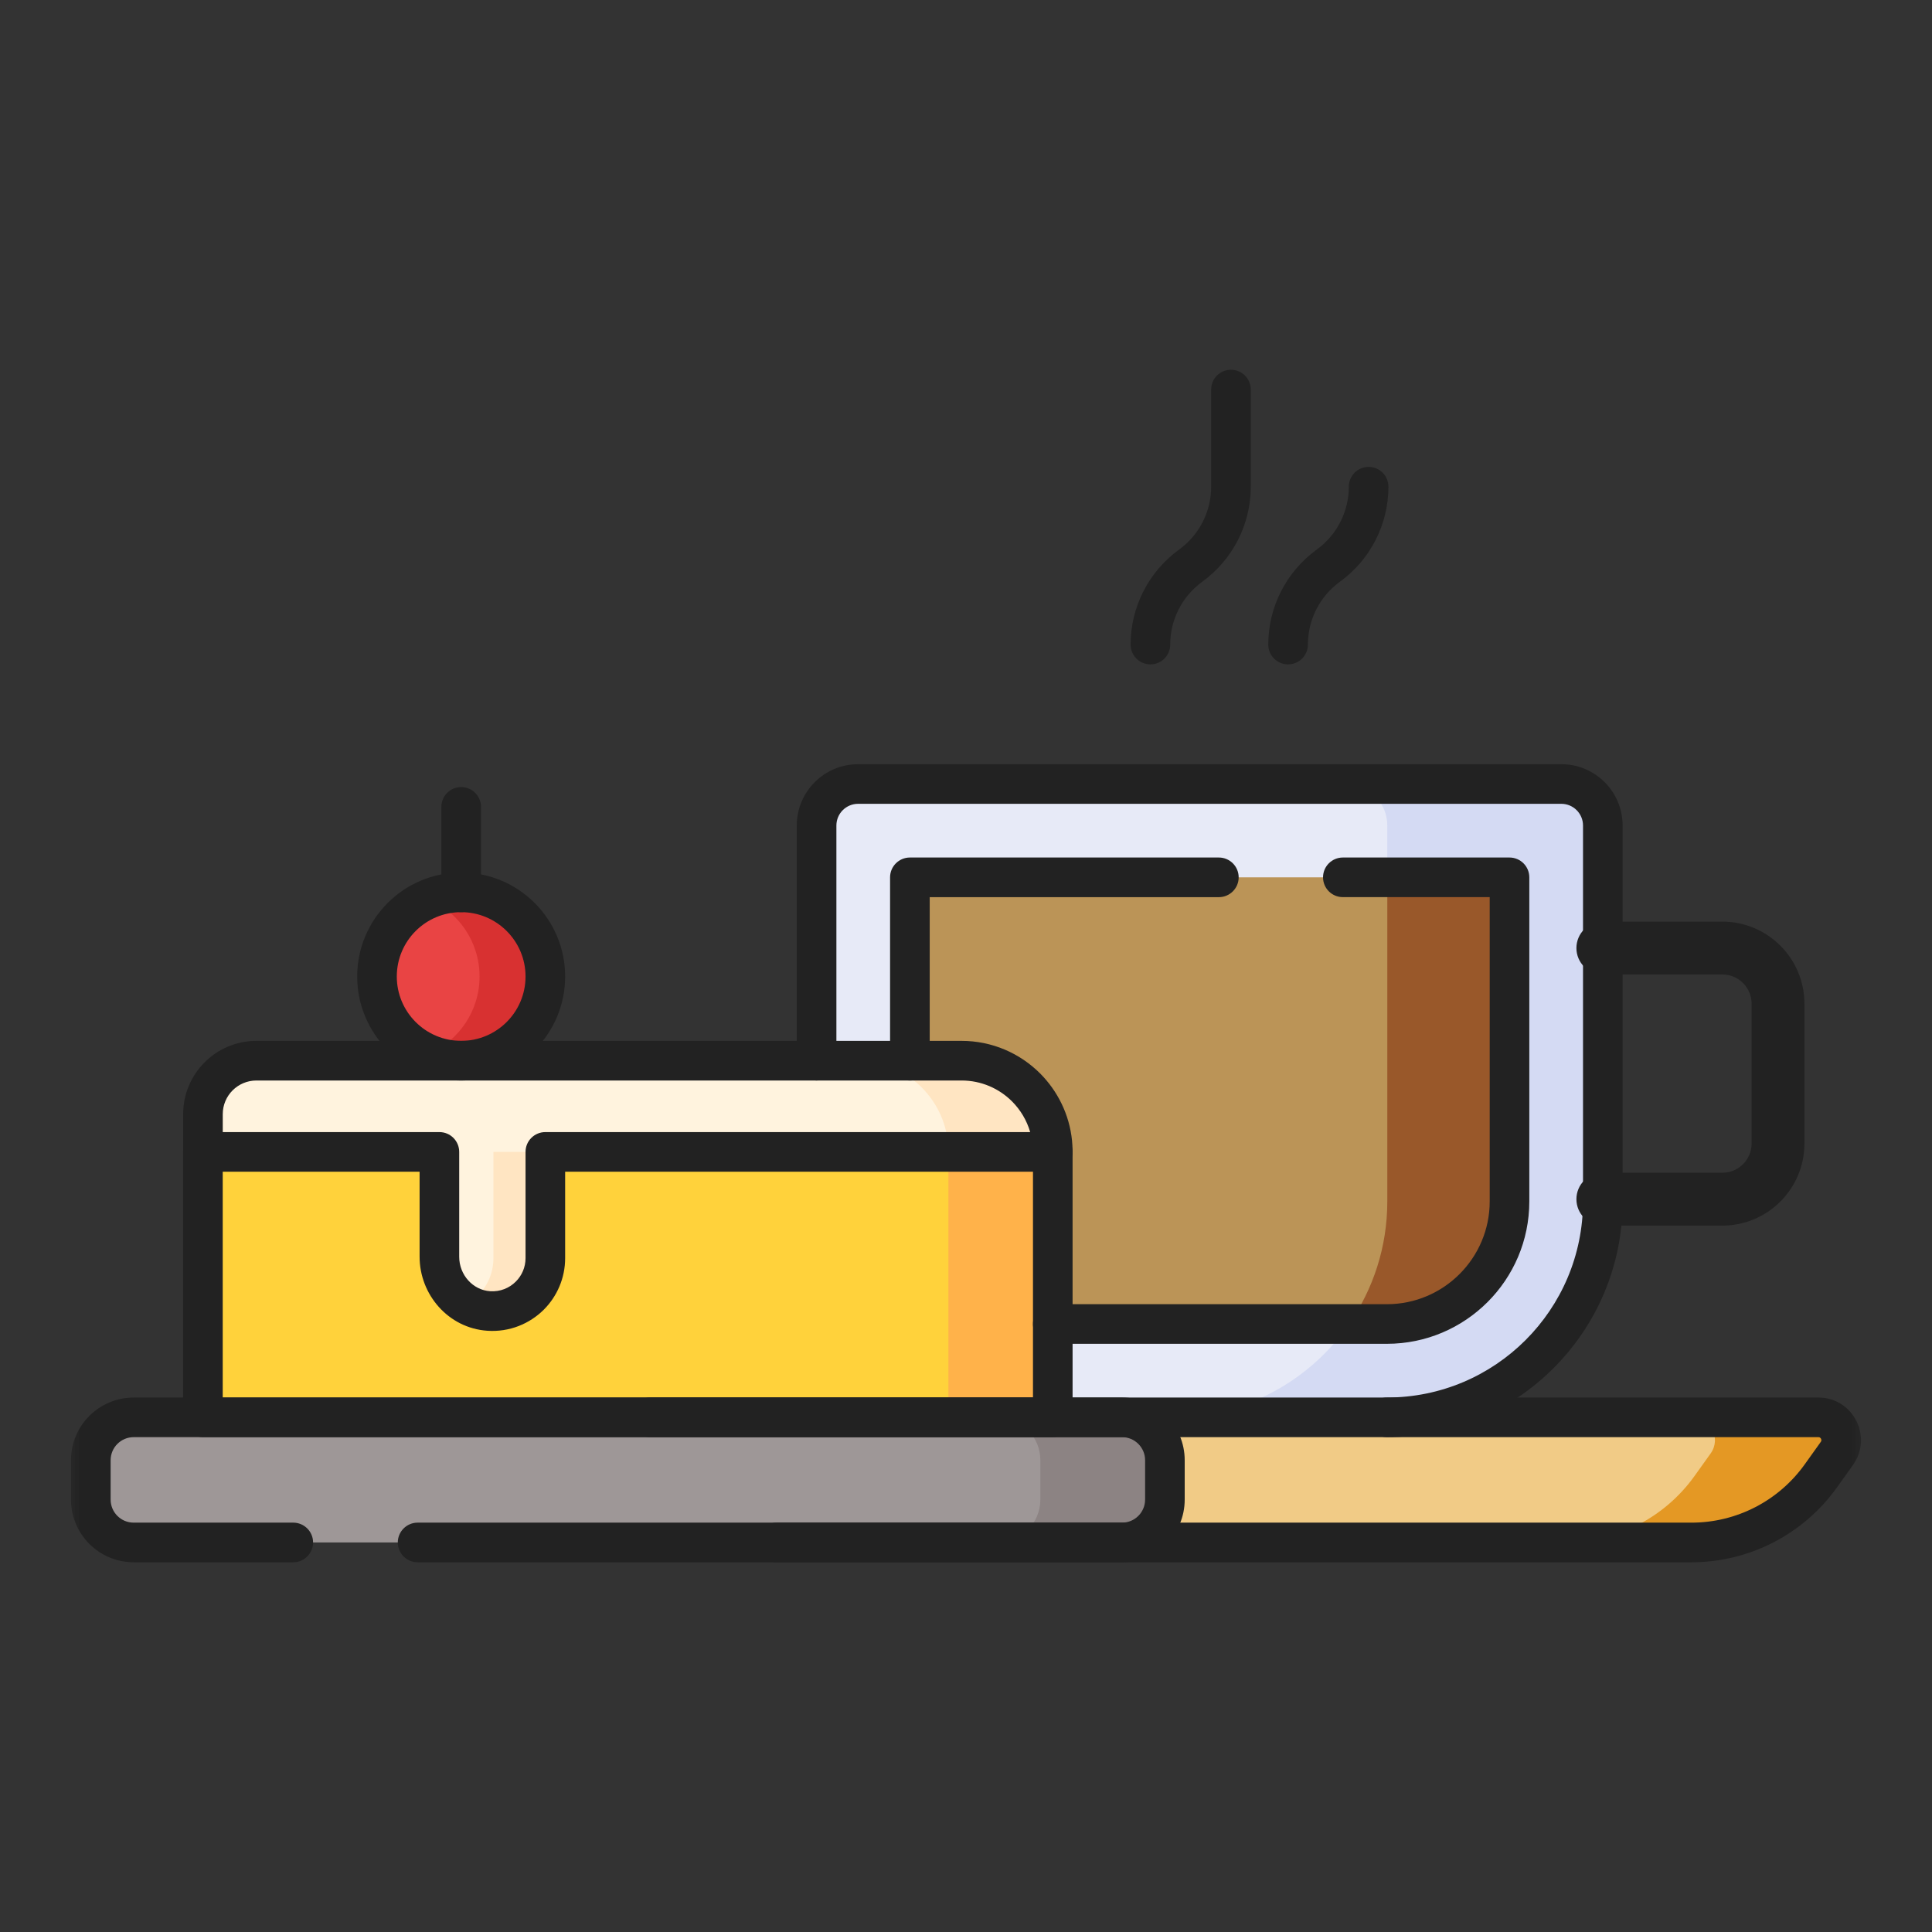 <svg width="60" height="60" viewBox="0 0 60 60" fill="none" xmlns="http://www.w3.org/2000/svg">
<rect x="0" y="0" width="60" height="60" fill="#333333" stroke="none"/>
<mask id="mask0_2019_12205" style="mask-type:luminance" maskUnits="userSpaceOnUse" x="2" y="2" width="56" height="56">
<path d="M2 2H58V58H2V2Z" fill="white"/>
</mask>
<g mask="url(#mask0_2019_12205)">
<path d="M52.53 47.902H24.119C22.525 47.902 21.028 47.132 20.102 45.833L19.604 45.136C19.269 44.667 19.604 44.017 20.18 44.017H56.47C57.045 44.017 57.38 44.667 57.046 45.136L56.548 45.833C55.622 47.132 54.125 47.902 52.53 47.902Z" fill="#F1CB86"/>
<path d="M56.47 44.017H52.551C53.126 44.017 53.461 44.667 53.127 45.136L52.629 45.833C51.702 47.132 50.206 47.902 48.611 47.902H52.531C54.126 47.902 55.622 47.132 56.549 45.833L57.046 45.136C57.381 44.667 57.046 44.017 56.47 44.017Z" fill="#E49824"/>
<path d="M43.071 44.017H32.065C28.362 44.017 25.359 41.014 25.359 37.311V25.638C25.359 24.925 25.937 24.348 26.65 24.348H48.487C49.2 24.348 49.777 24.925 49.777 25.638V37.311C49.777 41.014 46.775 44.017 43.071 44.017Z" fill="#E7EAF7"/>
<path d="M48.487 24.348H41.794C42.506 24.348 43.084 24.925 43.084 25.638V37.311C43.084 41.014 40.081 44.017 36.378 44.017H43.072C46.775 44.017 49.778 41.014 49.778 37.311V25.638C49.778 24.925 49.2 24.348 48.487 24.348Z" fill="#D4DAF3"/>
<path d="M32.065 41.118C29.966 41.118 28.258 39.41 28.258 37.311V27.246H46.879V37.311C46.879 39.41 45.171 41.118 43.071 41.118H32.065Z" fill="#BB9457"/>
<path d="M43.084 27.246V37.311C43.084 38.725 42.645 40.036 41.897 41.118H43.071C45.171 41.118 46.879 39.41 46.879 37.311V27.246H43.084Z" fill="#99582A"/>
<path d="M34.846 47.902H4.152C3.416 47.902 2.82 47.306 2.82 46.571V45.348C2.82 44.613 3.416 44.017 4.152 44.017H34.846C35.581 44.017 36.177 44.613 36.177 45.348V46.571C36.177 47.306 35.581 47.902 34.846 47.902Z" fill="#9E9797"/>
<path d="M34.846 44.017H30.978C31.713 44.017 32.309 44.613 32.309 45.348V46.571C32.309 47.306 31.713 47.902 30.978 47.902H34.846C35.581 47.902 36.177 47.306 36.177 46.571V45.348C36.177 44.613 35.581 44.017 34.846 44.017Z" fill="#8C8383"/>
<path d="M32.695 44.016H6.302V35.773H32.695V44.016Z" fill="#FFD23B"/>
<path d="M29.453 44.016H32.695V35.773H29.453V44.016Z" fill="#FFB24A"/>
<path d="M16.936 30.326C16.936 31.77 15.766 32.94 14.322 32.94C12.878 32.94 11.708 31.77 11.708 30.326C11.708 28.883 12.878 27.712 14.322 27.712C15.766 27.712 16.936 28.883 16.936 30.326Z" fill="#E94444"/>
<path d="M14.322 27.712C13.96 27.712 13.614 27.786 13.3 27.92C14.236 28.317 14.893 29.245 14.893 30.326C14.893 31.407 14.236 32.335 13.3 32.733C13.614 32.867 13.96 32.94 14.322 32.94C15.766 32.94 16.936 31.77 16.936 30.326C16.936 28.883 15.766 27.712 14.322 27.712Z" fill="#D83131"/>
<path d="M32.695 35.773H16.936V39.073C16.936 39.527 16.752 39.938 16.455 40.236C16.133 40.557 15.678 40.747 15.178 40.714C14.308 40.656 13.646 39.902 13.646 39.029V35.773H6.303V34.601C6.303 33.684 7.046 32.94 7.964 32.94H29.862C30.644 32.94 31.352 33.257 31.865 33.77C32.313 34.219 32.613 34.817 32.681 35.483C32.685 35.527 32.688 35.57 32.69 35.613L32.695 35.773Z" fill="#FFF3DE"/>
<path d="M15.324 35.773H16.936V39.073C16.936 39.527 16.752 39.938 16.455 40.236C16.133 40.557 15.678 40.747 15.178 40.715C14.928 40.697 14.695 40.623 14.489 40.505C14.619 40.431 14.738 40.341 14.842 40.236C15.14 39.938 15.324 39.527 15.324 39.073V35.773Z" fill="#FFE5C2"/>
<path d="M32.695 35.773H29.453L29.448 35.613C29.446 35.569 29.443 35.527 29.439 35.483C29.371 34.817 29.071 34.219 28.623 33.77C28.11 33.257 27.402 32.94 26.62 32.94H29.862C30.644 32.94 31.352 33.257 31.865 33.77C32.313 34.219 32.613 34.817 32.681 35.483C32.685 35.527 32.688 35.569 32.69 35.613L32.695 35.773Z" fill="#FFE5C2"/>
<path d="M52.531 48.518C54.324 48.518 56.008 47.651 57.05 46.191L57.548 45.493V45.493C58.172 44.617 57.547 43.402 56.471 43.402H20.181C19.841 43.402 19.565 43.677 19.565 44.017C19.566 44.357 19.841 44.632 20.181 44.632H56.471C56.495 44.632 56.51 44.638 56.52 44.645C56.532 44.652 56.544 44.665 56.553 44.682C56.562 44.7 56.565 44.717 56.564 44.731C56.564 44.74 56.562 44.751 56.555 44.764L56.546 44.779L56.048 45.476C55.237 46.612 53.927 47.287 52.531 47.287H24.12C23.781 47.287 23.505 47.563 23.505 47.902C23.505 48.242 23.781 48.518 24.12 48.518H52.531Z" fill="#222222"/>
<path d="M46.264 37.311C46.264 39.071 44.832 40.503 43.072 40.503H32.695C32.355 40.503 32.08 40.778 32.08 41.118C32.08 41.458 32.355 41.733 32.695 41.733H43.072C45.511 41.733 47.494 39.751 47.494 37.311V27.246C47.494 26.907 47.219 26.631 46.879 26.631H41.703C41.363 26.631 41.088 26.907 41.088 27.246C41.088 27.586 41.363 27.861 41.703 27.861H46.264V37.311Z" fill="#222222"/>
<path d="M27.642 32.94C27.642 33.28 27.918 33.556 28.257 33.556C28.597 33.556 28.873 33.28 28.873 32.94V27.862H37.853C38.192 27.862 38.468 27.586 38.468 27.246C38.468 26.907 38.192 26.631 37.853 26.631H28.257C27.918 26.631 27.642 26.907 27.642 27.246V32.94Z" fill="#222222"/>
<path d="M2.205 45.348V46.571C2.205 47.646 3.077 48.518 4.152 48.518H9.107C9.447 48.518 9.723 48.242 9.723 47.902C9.723 47.563 9.447 47.287 9.107 47.287H4.152C3.756 47.287 3.436 46.967 3.436 46.571V45.348C3.436 44.953 3.756 44.632 4.152 44.632H34.846C35.241 44.632 35.562 44.953 35.562 45.348V46.571C35.562 46.967 35.241 47.287 34.846 47.287H12.969C12.63 47.287 12.354 47.563 12.354 47.902C12.354 48.242 12.63 48.518 12.969 48.518H34.846C35.921 48.518 36.792 47.646 36.792 46.571V45.348C36.792 44.273 35.921 43.402 34.846 43.402H4.152C3.077 43.402 2.205 44.273 2.205 45.348Z" fill="#222222"/>
<path d="M54.398 31.171V35.513C54.398 36.013 53.99 36.421 53.49 36.421H49.777C49.324 36.421 48.957 36.788 48.957 37.241C48.957 37.694 49.324 38.062 49.777 38.062H53.49C54.896 38.062 56.038 36.919 56.038 35.513V31.171C56.038 29.765 54.896 28.622 53.49 28.622H49.777C49.324 28.622 48.957 28.99 48.957 29.443C48.957 29.896 49.324 30.263 49.777 30.263H53.49C53.99 30.263 54.398 30.671 54.398 31.171Z" fill="#222222"/>
<path d="M32.08 35.773V43.401H6.917V35.773C6.917 35.433 6.642 35.158 6.302 35.158C5.962 35.158 5.687 35.433 5.687 35.773V44.016C5.687 44.356 5.962 44.631 6.302 44.631H32.695C33.035 44.631 33.31 44.356 33.31 44.016V35.773C33.31 35.433 33.035 35.158 32.695 35.158C32.355 35.158 32.08 35.433 32.08 35.773Z" fill="#222222"/>
<path d="M13.707 25.058V27.712C13.707 28.052 13.982 28.328 14.322 28.328C14.662 28.328 14.938 28.052 14.938 27.712V25.058C14.938 24.719 14.662 24.443 14.322 24.443C13.982 24.443 13.707 24.719 13.707 25.058Z" fill="#222222"/>
<path d="M41.889 15.115C41.889 15.888 41.518 16.614 40.892 17.068C39.947 17.754 39.387 18.851 39.387 20.018C39.387 20.358 39.663 20.633 40.002 20.633C40.342 20.633 40.618 20.358 40.618 20.018C40.618 19.245 40.988 18.518 41.614 18.065C42.56 17.379 43.119 16.282 43.119 15.115C43.119 14.775 42.844 14.5 42.504 14.5C42.164 14.5 41.889 14.775 41.889 15.115Z" fill="#222222"/>
<path d="M37.614 12.098V15.115C37.614 15.864 37.266 16.569 36.675 17.025L36.617 17.068C35.672 17.754 35.112 18.85 35.112 20.018C35.112 20.358 35.387 20.633 35.727 20.633C36.067 20.633 36.342 20.358 36.342 20.018C36.342 19.245 36.713 18.518 37.339 18.065H37.339C38.284 17.379 38.844 16.282 38.844 15.115V12.098C38.844 11.758 38.569 11.483 38.229 11.483C37.889 11.483 37.614 11.758 37.614 12.098Z" fill="#222222"/>
<path d="M24.744 25.638V32.94C24.744 33.28 25.02 33.555 25.359 33.555C25.699 33.555 25.975 33.28 25.975 32.94V25.638C25.975 25.265 26.277 24.963 26.65 24.963H48.487C48.86 24.963 49.162 25.265 49.162 25.638V37.311C49.162 40.675 46.435 43.401 43.071 43.401C42.731 43.401 42.456 43.677 42.456 44.017C42.456 44.356 42.731 44.632 43.071 44.632C47.115 44.632 50.392 41.354 50.392 37.311V25.638C50.392 24.586 49.539 23.733 48.487 23.733H26.65C25.597 23.733 24.744 24.586 24.744 25.638Z" fill="#222222"/>
<path d="M16.321 30.326C16.321 31.43 15.426 32.325 14.322 32.325C13.218 32.325 12.323 31.43 12.323 30.326C12.323 29.223 13.218 28.328 14.322 28.328C15.426 28.328 16.321 29.223 16.321 30.326ZM17.551 30.326C17.551 28.543 16.105 27.097 14.322 27.097C12.539 27.097 11.093 28.543 11.093 30.326C11.093 32.11 12.539 33.556 14.322 33.556C16.105 33.556 17.551 32.11 17.551 30.326Z" fill="#222222"/>
<path d="M16.321 39.073C16.321 39.357 16.206 39.614 16.02 39.8C15.818 40.003 15.534 40.121 15.219 40.1H15.219C14.693 40.065 14.261 39.6 14.261 39.029V35.773C14.261 35.433 13.986 35.158 13.646 35.158H6.918V34.601C6.918 34.024 7.386 33.556 7.964 33.556H29.862C30.474 33.556 31.027 33.803 31.43 34.205C31.692 34.468 31.888 34.794 31.993 35.158H16.936C16.596 35.158 16.321 35.433 16.321 35.773V39.073ZM17.551 36.388H32.695C32.861 36.388 33.02 36.321 33.136 36.202C33.252 36.083 33.314 35.922 33.31 35.756L33.305 35.596C33.305 35.592 33.305 35.587 33.305 35.583C33.302 35.528 33.298 35.475 33.293 35.422L33.293 35.421C33.21 34.608 32.844 33.88 32.3 33.335L32.3 33.335C31.676 32.712 30.814 32.325 29.862 32.325H7.964C6.707 32.325 5.688 33.344 5.688 34.601V35.773C5.688 36.113 5.963 36.388 6.303 36.388H13.031V39.029C13.031 40.204 13.922 41.247 15.137 41.328C15.822 41.374 16.448 41.112 16.89 40.671C17.298 40.262 17.551 39.696 17.551 39.073V36.388Z" fill="#222222"/>
</g>
</svg>

